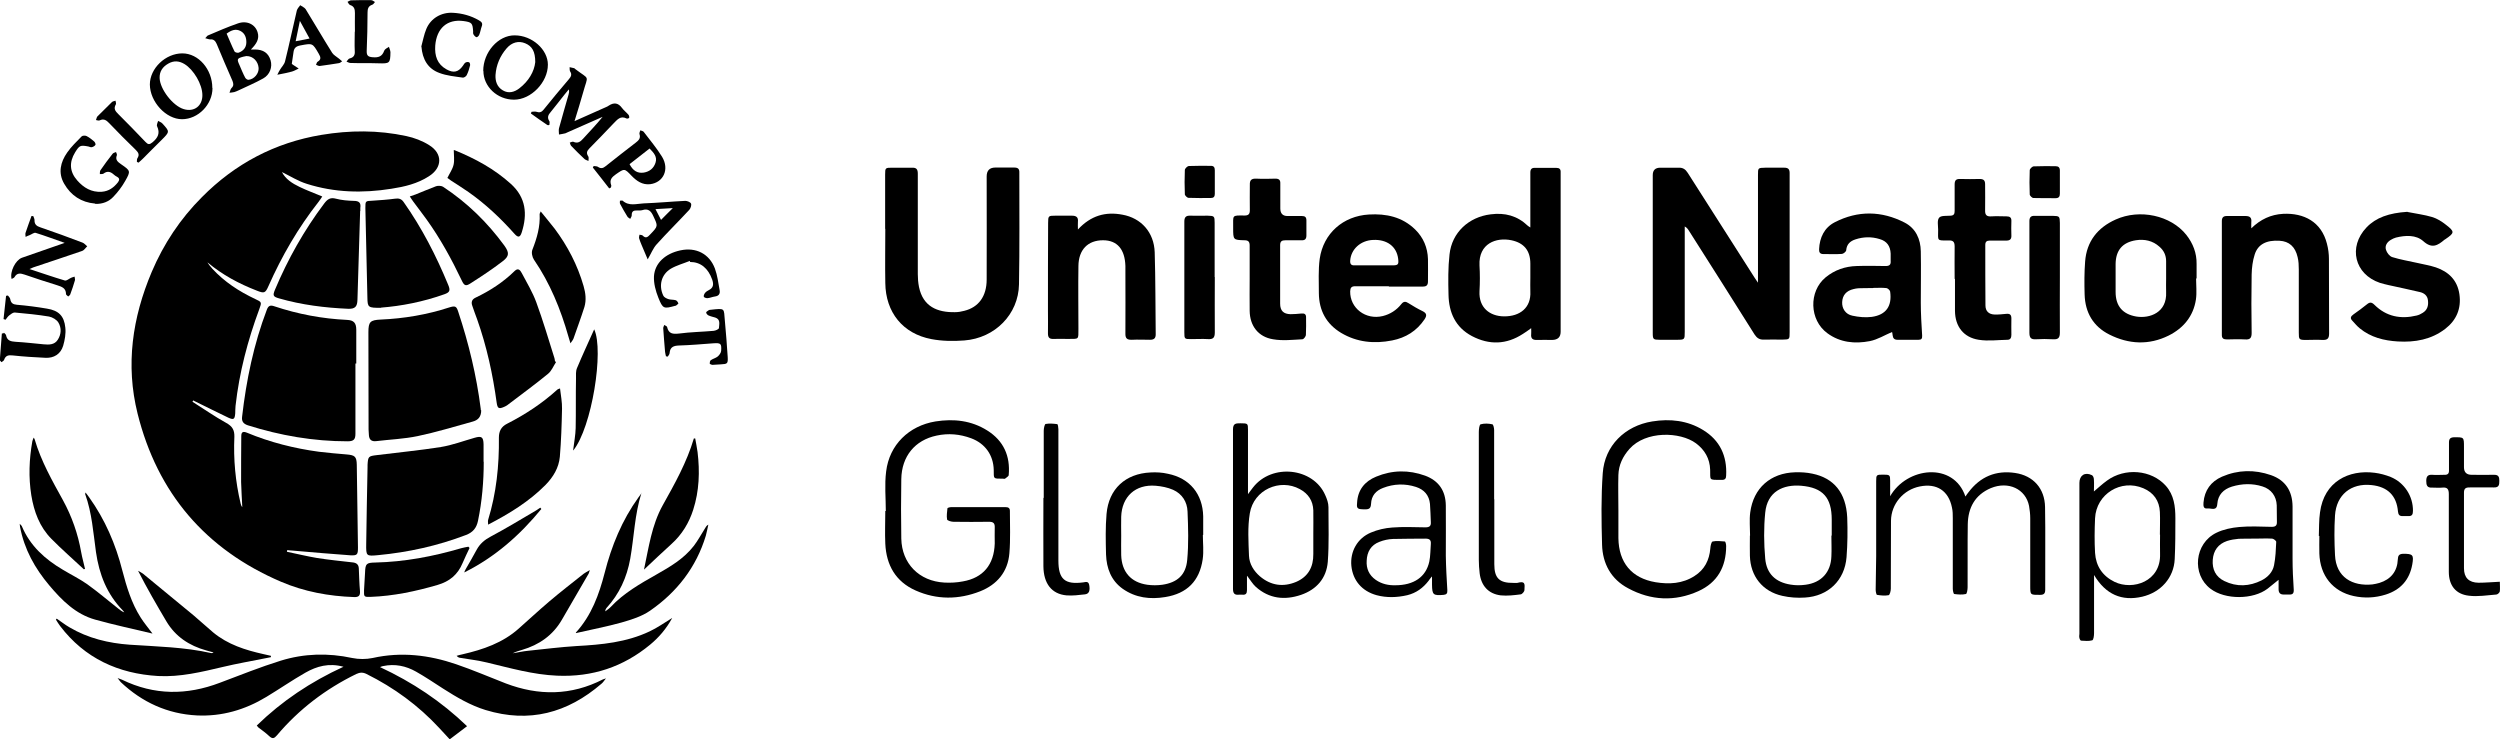 <?xml version="1.0" encoding="UTF-8"?><svg id="Layer_2" xmlns="http://www.w3.org/2000/svg" viewBox="0 0 148.48 43.9"><g id="Layer_1-2"><path d="M16.74,10.21c.21,.42,.61,.68,1.05,.89,.43,.21,.88,.37,1.35,.57-.08,.12-.15,.23-.23,.33-1.2,1.53-2.17,3.2-2.96,4.98-.19,.43-.25,.46-.7,.28-1.06-.41-2.05-.94-2.93-1.68,.04,.06,.08,.13,.13,.19,.05,.06,.11,.12,.16,.19,.72,.78,1.59,1.35,2.55,1.8,.39,.18,.39,.19,.24,.6-.69,1.86-1.19,3.77-1.41,5.74-.02,.15-.01,.31-.02,.46-.03,.34-.09,.39-.4,.25-.66-.31-1.3-.64-1.96-.96-.04-.02-.09-.04-.13-.07-.02,.03-.03,.05-.05,.08,.67,.42,1.32,.88,2.01,1.26,.36,.2,.49,.42,.48,.82-.06,1.34,.06,2.66,.37,3.96,.02,.08,.04,.15,.1,.22-.02-.5-.06-.99-.07-1.49,0-.91,0-1.82,.01-2.73,0-.26,.12-.29,.34-.2,1.37,.57,2.8,.93,4.27,1.13,.55,.07,1.1,.11,1.65,.16,.49,.04,.59,.13,.6,.61,.02,1.64,.05,3.28,.07,4.92,0,.42-.04,.48-.45,.46-1.14-.08-2.28-.18-3.43-.28-.11,0-.22-.02-.32-.03l-.02,.1c.59,.12,1.19,.27,1.79,.37,.7,.11,1.4,.18,2.1,.26,.22,.02,.37,.11,.38,.36,.02,.45,.03,.9,.07,1.35,.02,.27-.08,.36-.35,.35-1.5-.05-2.96-.32-4.34-.91-4.48-1.92-7.34-5.26-8.52-9.99-.72-2.89-.31-5.69,.84-8.41,.71-1.67,1.7-3.16,2.98-4.44,1.97-1.99,4.34-3.24,7.1-3.7,1.68-.28,3.37-.29,5.04,.07,.47,.1,.95,.28,1.36,.54,.81,.5,.79,1.34-.02,1.85-.68,.44-1.45,.62-2.23,.74-1.69,.27-3.37,.23-5.01-.29-.52-.16-.99-.46-1.48-.7"/><path d="M104.41,16.82v-6.43c0-.42,0-.42,.43-.43,.38,0,.76,0,1.14,0,.22,0,.31,.09,.31,.31,0,.6,0,1.21,0,1.81v7.65c0,.43,0,.43-.42,.44-.37,0-.74-.01-1.11,0-.26,.01-.41-.09-.55-.3-1.3-2.07-2.6-4.12-3.91-6.18-.05-.08-.11-.17-.24-.24v6.25c0,.47,0,.48-.48,.48-.34,0-.68,0-1.01,0-.38,0-.41-.03-.41-.4,0-1.04,0-2.09,0-3.14,0-2.08,0-4.16,0-6.24q0-.44,.45-.44c.36,0,.72,.01,1.08,0,.26-.01,.41,.09,.55,.31,1.32,2.08,2.65,4.16,3.98,6.24,.05,.08,.11,.16,.21,.31"/><path d="M7.01,40.28c.14,.05,.19,.07,.24,.09,1.91,.93,3.84,.93,5.81,.18,1.2-.45,2.39-.93,3.61-1.31,1.39-.43,2.81-.47,4.25-.16,.39,.08,.83,.08,1.21,0,1.7-.38,3.35-.18,4.96,.37,1,.34,1.97,.76,2.95,1.14,1.95,.74,3.88,.73,5.77-.24,.03-.01,.06-.02,.18-.06-.12,.15-.18,.25-.27,.32-2.02,1.74-4.29,2.35-6.88,1.56-.91-.28-1.72-.76-2.52-1.27-.53-.34-1.06-.7-1.61-1.01-.6-.34-1.26-.48-1.96-.33-.04,0-.07,.02-.18,.06,1.93,.9,3.63,2.03,5.17,3.51-.36,.27-.69,.52-1.03,.78-.22-.24-.42-.45-.62-.67-1.24-1.34-2.69-2.4-4.32-3.21-.22-.11-.39-.1-.61,0-1.82,.89-3.4,2.09-4.71,3.64-.16,.19-.27,.23-.46,.05-.2-.19-.43-.35-.65-.52-.02-.02-.04-.05-.09-.11,1.49-1.45,3.19-2.59,5.15-3.49-.87-.24-1.59-.03-2.26,.35-.79,.45-1.54,.97-2.32,1.44-1.27,.77-2.65,1.17-4.13,1.1-1.74-.09-3.25-.78-4.52-1.98-.05-.05-.09-.12-.19-.25"/><path d="M21.11,21.58c0,1.39,0,2.78,0,4.18,0,.35-.11,.45-.47,.45-2.02,0-3.99-.34-5.92-.95-.27-.09-.38-.24-.34-.52,.25-2.17,.69-4.3,1.47-6.35,.09-.24,.21-.28,.44-.2,1.41,.47,2.85,.74,4.33,.81,.39,.02,.54,.18,.54,.59,0,.67,0,1.33,0,2h-.06Z"/><path d="M28.58,24.37c0,.41-.21,.59-.51,.67-1.09,.3-2.16,.63-3.26,.86-.81,.17-1.64,.2-2.47,.3-.27,.03-.41-.08-.43-.35,0-.11-.02-.23-.02-.34,0-1.93-.01-3.85-.01-5.78,0-.62,.11-.72,.73-.75,1.39-.06,2.75-.29,4.07-.72,.36-.11,.43-.08,.54,.27,.62,1.87,1.08,3.78,1.33,5.74,0,.05,.01,.1,.01,.09"/><path d="M52.57,13.6c0-1.08,0-2.15,0-3.23,0-.4,.01-.41,.42-.41,.39,0,.78,.01,1.17,0,.27-.01,.35,.09,.35,.36,0,1.99,0,3.98,0,5.96,0,.25,.02,.51,.07,.76,.24,1.17,1.09,1.52,2.14,1.5,.18,0,.37-.03,.55-.08,.85-.21,1.33-.86,1.33-1.86,.01-2.04,0-4.08,0-6.12q0-.53,.52-.53c.37,0,.74,0,1.11,0,.22,0,.32,.07,.31,.3,0,2.21,.02,4.43-.02,6.64-.03,1.77-1.42,3.19-3.25,3.33-.65,.05-1.32,.04-1.95-.08-1.7-.32-2.72-1.59-2.74-3.33-.02-1.08,0-2.15,0-3.23h0Z"/><path d="M28.73,27.42c0,1.18-.1,2.35-.34,3.51-.09,.43-.3,.69-.73,.85-1.68,.64-3.41,1.02-5.19,1.19-.72,.07-.73,.06-.72-.66,.02-1.53,.05-3.05,.08-4.58,0-.04,0-.08,0-.12,.03-.5,.05-.52,.55-.58,1.27-.16,2.54-.28,3.8-.48,.68-.11,1.34-.36,2.01-.55,.41-.12,.52-.05,.53,.39,0,.35,0,.7,0,1.04"/><path d="M90.89,13.5v-2.86c0-.13,0-.27,0-.4,0-.2,.09-.28,.28-.27,.42,0,.84,0,1.26,0,.18,0,.27,.07,.26,.26,0,.07,0,.14,0,.22v9.25q0,.48-.5,.49c-.3,0-.59-.01-.89,0-.26,.01-.39-.07-.36-.35,.01-.1,0-.2,0-.35-.19,.14-.34,.25-.49,.34-.98,.64-2,.67-3.03,.13-.98-.52-1.37-1.4-1.39-2.46-.02-.8-.03-1.6,.06-2.39,.14-1.3,1.14-2.22,2.44-2.38,.85-.11,1.58,.08,2.21,.68,.03,.03,.06,.04,.15,.1m0,3.01c0-.29,0-.57,0-.86,0-.77-.37-1.23-1.12-1.39-.91-.19-1.96,.19-1.9,1.49,.03,.51,.03,1.03,0,1.54-.05,.97,.61,1.48,1.45,1.49,.96,.01,1.62-.52,1.57-1.47-.01-.27,0-.53,0-.8"/><path d="M112.39,19.71c-.45,.19-.88,.46-1.34,.55-.88,.17-1.76,.09-2.52-.47-1.07-.78-1.12-2.48-.1-3.32,.54-.44,1.16-.65,1.84-.67,.57-.02,1.15-.01,1.72,0,.23,0,.32-.08,.3-.31,0-.14,0-.29,0-.43-.02-.45-.23-.74-.65-.86-.48-.15-.97-.14-1.45,.02-.3,.1-.51,.28-.54,.64,0,.08-.16,.21-.25,.22-.37,.03-.74,0-1.1,.01-.21,0-.27-.11-.26-.29,.03-.69,.31-1.28,.93-1.6,1.38-.71,2.79-.68,4.15,.02,.66,.34,.95,.98,.96,1.71,.02,1.01,0,2.03,0,3.04,0,.66,.04,1.31,.08,1.96,.01,.18-.04,.25-.21,.25-.42,0-.84,0-1.26,0-.18,0-.26-.09-.28-.25-.01-.1-.03-.2-.04-.23m-1.13-2.59h0c-.29,0-.57,0-.86,.01-.1,0-.2,.03-.3,.05-.42,.1-.65,.36-.67,.77-.02,.38,.2,.73,.61,.81,.37,.08,.77,.12,1.15,.07,.85-.12,1.21-.64,1.09-1.5-.01-.08-.14-.2-.22-.21-.26-.03-.53-.01-.8-.01"/><path d="M82.5,17c-.67,0-1.33,0-2,0-.23,0-.3,.08-.31,.3-.02,1,.92,1.72,1.94,1.47,.44-.11,.81-.35,1.09-.7,.14-.18,.26-.18,.44-.06,.27,.17,.54,.33,.83,.47,.24,.12,.27,.25,.12,.48-.47,.7-1.12,1.1-1.93,1.26-1.06,.21-2.09,.11-3.03-.45-.88-.53-1.31-1.33-1.32-2.35,0-.69-.04-1.38,.05-2.05,.22-1.51,1.39-2.54,2.92-2.63,1.03-.06,1.98,.14,2.75,.89,.49,.48,.74,1.08,.76,1.76,.01,.44,0,.88,0,1.32,0,.22-.08,.31-.3,.31-.68,0-1.35,0-2.03,0m-.86-1.26c.36,0,.71,0,1.07,0,.35,0,.39-.05,.35-.39-.09-.73-.66-1.16-1.49-1.12-.75,.03-1.32,.56-1.36,1.24-.01,.2,.07,.28,.26,.27,.39,0,.78,0,1.17,0"/><path d="M130.43,16.53c0,.42,.05,.85-.01,1.26-.15,.99-.74,1.7-1.62,2.14-1.17,.58-2.37,.52-3.52-.06-.96-.48-1.44-1.31-1.47-2.38-.02-.65-.02-1.31,.03-1.96,.09-1.19,.74-2.01,1.81-2.49,1.43-.65,3.28-.25,4.2,.91,.4,.51,.62,1.08,.61,1.73,0,.29,0,.57,0,.86h-.03m-1.78-.02h0c0-.34,0-.67,0-1.01,0-.35-.14-.64-.4-.86-.4-.36-.89-.46-1.4-.38-.8,.13-1.19,.6-1.2,1.41,0,.55,0,1.1,0,1.66,0,.83,.41,1.32,1.23,1.46,.8,.13,1.83-.24,1.77-1.45-.01-.27,0-.55,0-.83"/><path d="M64.02,13.63c.77-.83,1.64-1.07,2.64-.88,1.12,.2,1.88,1.05,1.92,2.23,.05,1.63,.04,3.26,.06,4.88,0,.24-.11,.32-.34,.32-.36,0-.72-.02-1.07,0-.29,.01-.4-.08-.39-.38,.01-1.22,0-2.44,0-3.66,0-.11,0-.23,0-.34-.03-1-.49-1.53-1.33-1.53-.9,0-1.45,.56-1.46,1.53-.02,1.24,0,2.48,0,3.72,0,.68,.04,.6-.62,.61-.29,0-.57-.01-.86,0-.24,.01-.33-.08-.33-.32,.01-.46,0-.92,0-1.38,0-1.73,0-3.46,.01-5.19,0-.42,.02-.43,.43-.43,.33,0,.66,0,.98,0,.26,0,.39,.09,.36,.36-.01,.13,0,.26,0,.47"/><path d="M133.71,13.56c.54-.53,1.16-.82,1.89-.86,1.23-.06,2.27,.47,2.6,1.77,.08,.3,.12,.61,.12,.91,.01,1.48,0,2.95,.01,4.43,0,.31-.11,.39-.4,.38-.32-.02-.63,0-.95,0-.44,0-.45-.02-.45-.44,0-1.25,0-2.5,0-3.75,0-.24-.01-.49-.07-.73-.14-.62-.51-.94-1.07-.97-.78-.05-1.29,.21-1.48,.82-.12,.37-.17,.78-.18,1.18-.02,1.16-.02,2.32,0,3.47,0,.29-.08,.41-.38,.39-.36-.02-.72-.01-1.08,0-.22,0-.32-.06-.31-.3,0-2.24,0-4.49,0-6.73,0-.21,.09-.3,.29-.3,.37,0,.74,0,1.11,0,.26,0,.38,.09,.35,.36-.01,.13,0,.26,0,.39"/><path d="M142.99,12.59c.49,.1,.99,.16,1.46,.3,.3,.09,.58,.27,.82,.46,.53,.41,.52,.48-.04,.86-.02,.01-.04,.02-.05,.03-.4,.34-.74,.55-1.26,.08-.43-.38-1.05-.35-1.62-.21-.11,.03-.21,.08-.31,.14-.22,.13-.36,.35-.28,.59,.05,.17,.21,.38,.37,.43,.48,.15,.97,.23,1.46,.34,.38,.09,.77,.15,1.13,.27,.76,.26,1.28,.76,1.4,1.6,.12,.85-.18,1.54-.84,2.05-.83,.64-1.8,.81-2.82,.75-.82-.05-1.6-.24-2.26-.78-.16-.13-.29-.29-.43-.44-.16-.16-.11-.27,.06-.39,.27-.19,.53-.38,.79-.59,.18-.15,.29-.14,.46,.03,.7,.69,1.55,.86,2.5,.63,.13-.03,.25-.09,.36-.16,.28-.17,.35-.44,.31-.75-.03-.27-.22-.42-.46-.48-.63-.15-1.26-.28-1.89-.42-.17-.04-.34-.08-.5-.13-1.51-.51-1.9-2.13-.8-3.29,.56-.59,1.34-.86,2.43-.93"/><path d="M52.61,30.36c0-.79-.08-1.58,.02-2.36,.19-1.58,1.35-2.71,2.93-2.97,1.08-.17,2.13-.06,3.08,.54,.97,.61,1.37,1.52,1.27,2.64,0,.08-.14,.15-.22,.22-.03,.02-.08,0-.12,0-.61,0-.54,.02-.55-.52-.02-.88-.51-1.57-1.34-1.88-.67-.25-1.36-.31-2.05-.16-1.29,.27-2.08,1.23-2.1,2.59-.02,1.18-.02,2.36,0,3.53,.03,1.48,1.06,2.53,2.56,2.61,.36,.02,.74,0,1.1-.07,1.2-.21,1.85-.99,1.89-2.25,0-.32-.01-.64,0-.95,.01-.25-.08-.34-.33-.34-.71,.01-1.41,.01-2.12,0-.13,0-.37-.07-.38-.14-.04-.21,0-.44,.02-.66,0-.03,.14-.07,.22-.07,1.08,0,2.15,0,3.23,0,.15,0,.26,.04,.26,.22,0,.84,.04,1.68-.03,2.52-.09,1.1-.73,1.86-1.74,2.26-1.27,.5-2.57,.51-3.83-.05-1.19-.53-1.74-1.51-1.8-2.78-.03-.64,0-1.29,0-1.94h.04Z"/><path d="M33.02,21.51c-.15,.23-.26,.52-.47,.69-.79,.65-1.62,1.25-2.43,1.87-.06,.04-.12,.07-.19,.1-.3,.13-.38,.09-.43-.24-.23-1.69-.59-3.35-1.16-4.96-.1-.27-.2-.54-.29-.81-.08-.22-.02-.38,.19-.48,.86-.41,1.65-.92,2.33-1.59,.21-.2,.33-.04,.42,.13,.3,.57,.64,1.13,.86,1.73,.4,1.09,.73,2.21,1.08,3.32,.02,.06,.02,.12,.03,.18l.06,.05"/><path d="M112.25,29.49c.99-1.76,3.78-2.08,4.48,0,.07-.1,.12-.18,.18-.25,.7-.93,1.63-1.32,2.77-1.15,1.09,.16,1.76,.93,1.78,2.02,.03,1.64,0,3.28,.01,4.92,0,.23-.09,.3-.31,.3-.58,0-.58,.02-.58-.55,0-1.33,0-2.66,0-4,0-.25-.03-.49-.07-.73-.2-1.01-1.23-1.49-2.27-1.06-.94,.4-1.35,1.16-1.37,2.14-.02,1.25,0,2.5-.01,3.75,0,.14-.04,.39-.1,.4-.22,.05-.47,.03-.69,0-.05,0-.09-.21-.09-.32,0-1.39,0-2.79,0-4.18,0-.21,0-.43-.05-.64-.2-.99-.9-1.45-1.9-1.25-.98,.19-1.71,1.04-1.72,2.04-.01,1.34,0,2.68-.01,4.03,0,.14-.06,.37-.13,.39-.22,.04-.46,.02-.69-.02-.04,0-.08-.2-.08-.3,0-.67,.03-1.33,.03-2,0-1.49,0-2.97,0-4.46,0-.37,.02-.38,.41-.38,.4,0,.42,.02,.42,.37,0,.28,0,.57,0,.94"/><path d="M21.39,12.52c-.05,1.76-.11,3.52-.16,5.28-.01,.41-.14,.55-.54,.54-1.39-.06-2.77-.23-4.12-.62-.35-.1-.38-.17-.24-.51,.77-1.83,1.74-3.55,2.93-5.13,.19-.25,.36-.37,.69-.28,.34,.09,.71,.12,1.06,.13,.31,0,.44,.11,.39,.42,0,.06,0,.12,0,.18h-.02"/><path d="M22.64,18.28c-.78,.01-.81-.02-.82-.61-.04-1.77-.08-3.54-.12-5.31,0-.43,0-.42,.42-.44,.45-.03,.9-.06,1.34-.12,.22-.03,.38,0,.52,.21,1.08,1.53,1.93,3.19,2.64,4.91,.14,.33,.09,.44-.21,.55-1.28,.46-2.6,.71-3.78,.8"/><path d="M116.09,16.57c0-.64-.01-1.29,0-1.93,0-.29-.1-.37-.37-.36-.71,.01-.61,.03-.61-.64,0-.24-.07-.56,.06-.71,.11-.14,.45-.1,.68-.12,.19-.01,.24-.1,.24-.28,0-.52,0-1.05,0-1.57,0-.26,.09-.34,.34-.33,.38,.01,.76,.01,1.14,0,.24,0,.33,.08,.33,.32,0,.51,.01,1.02,0,1.54-.01,.29,.1,.38,.38,.36,.29-.02,.59,0,.89,0,.2,0,.3,.07,.29,.28-.01,.29-.01,.57,0,.86,.01,.23-.1,.3-.31,.3-.33,0-.66,0-.98,0-.18,0-.26,.07-.26,.26,0,1.2,0,2.4,.01,3.59,0,.34,.2,.53,.54,.54,.23,.01,.47-.02,.7-.04,.21-.02,.3,.05,.3,.27-.01,.33,0,.66,0,.98,0,.17-.06,.29-.23,.29-.57,.01-1.15,.09-1.71,0-.9-.14-1.4-.79-1.41-1.71,0-.64,0-1.27,0-1.91h0Z"/><path d="M74.22,16.55c0-.66,0-1.31,0-1.97,0-.22-.08-.31-.3-.31-.68-.02-.68-.02-.68-.73v-.03c.01-.74-.11-.72,.68-.71,.22,0,.31-.08,.31-.31-.01-.5,0-1,0-1.51-.01-.29,.1-.38,.38-.37,.38,.02,.76,.01,1.14,0,.21,0,.3,.08,.29,.29,0,.49,0,.98,0,1.48q0,.45,.43,.45c.29,0,.57,0,.86,0,.18,0,.26,.07,.26,.26,0,.3,0,.6,0,.89,0,.21-.08,.3-.29,.29-.32,0-.64,0-.95,0-.22,0-.32,.06-.32,.29,0,1.16,0,2.32,0,3.47,0,.43,.2,.62,.62,.63,.21,0,.43-.02,.64-.04,.19-.02,.29,.04,.28,.25,0,.34,.01,.68-.01,1.01,0,.1-.13,.27-.21,.27-.58,.03-1.17,.1-1.74,0-.88-.14-1.38-.8-1.39-1.69-.01-.64,0-1.29,0-1.94h0Z"/><path d="M39.92,36.71c-.35,.64-.79,1.15-1.31,1.58-1.6,1.32-3.43,1.93-5.52,1.84-1.43-.06-2.78-.45-4.16-.78-.53-.13-1.07-.19-1.6-.28-.07-.01-.13-.03-.21-.12,.12-.03,.23-.07,.35-.09,1.22-.28,2.39-.68,3.34-1.53,.6-.53,1.18-1.07,1.79-1.59,.67-.57,1.37-1.11,2.06-1.66,.09-.07,.2-.12,.37-.22-.04,.12-.05,.17-.07,.21-.53,.91-1.06,1.82-1.59,2.74-.54,.93-1.35,1.49-2.37,1.79-.19,.05-.37,.11-.55,.2,.31-.05,.61-.12,.92-.15,.96-.1,1.91-.22,2.87-.28,1.49-.08,2.97-.22,4.34-.87,.45-.21,.86-.5,1.33-.79"/><path d="M3.38,36.75c.25,.17,.49,.36,.75,.51,1.1,.65,2.32,.94,3.57,1.03,1.62,.11,3.25,.14,4.85,.5,.04,0,.08,0,.13-.04-.14-.04-.29-.08-.43-.12-1.01-.28-1.83-.82-2.37-1.73-.58-.98-1.15-1.96-1.68-3,.1,.06,.2,.1,.29,.17,1.01,.83,2.01,1.65,3.01,2.48,.39,.33,.77,.68,1.16,1.01,.87,.72,1.91,1.05,2.99,1.29,.15,.03,.29,.07,.44,.1,0,.03,0,.05,0,.08-.1,.02-.2,.04-.3,.06-.85,.17-1.71,.32-2.55,.52-1.27,.3-2.54,.61-3.85,.54-2.36-.14-4.36-1.05-5.82-2.97-.09-.12-.17-.25-.25-.38,.02-.02,.03-.04,.05-.06"/><path d="M96.12,30.27c0,.56,0,1.13,0,1.69,.02,1.45,.78,2.38,2.21,2.62,.8,.13,1.6,.09,2.31-.37,.6-.38,.88-.94,.94-1.64,.01-.15,.06-.4,.14-.41,.23-.05,.48-.02,.72,0,.04,0,.08,.17,.08,.27,0,1.24-.52,2.17-1.65,2.68-1.4,.63-2.82,.56-4.17-.17-1.02-.54-1.52-1.47-1.55-2.59-.04-1.41-.06-2.83,.04-4.24,.11-1.64,1.32-2.82,2.94-3.08,1.06-.17,2.09-.06,3.02,.51,1,.61,1.43,1.54,1.37,2.7,0,.18-.07,.27-.26,.26-.02,0-.04,0-.06,0-.73,0-.61,.03-.63-.6-.02-.66-.32-1.18-.84-1.57-.95-.7-2.99-.75-3.95,.33-.4,.45-.64,.95-.66,1.55-.02,.69,0,1.37,0,2.06h0Z"/><path d="M74.06,34.21c0,.29,0,.56,0,.84,0,.2-.07,.29-.27,.27-.07,0-.14,0-.21,0-.27,.03-.35-.09-.35-.35,0-3.16,0-6.31,0-9.47,0-.36,.18-.36,.44-.36,.44,0,.45,.01,.45,.38,0,1.25,0,2.5,0,3.83,.13-.17,.21-.29,.3-.4,1.12-1.44,3.58-1.18,4.29,.46,.1,.22,.19,.47,.19,.71,0,1.08,.04,2.17-.04,3.25-.08,.97-.66,1.64-1.59,1.96-.97,.33-1.89,.23-2.68-.47-.2-.18-.34-.43-.52-.66m3.93-2.48h0c0-.47,.01-.94,0-1.41-.02-.57-.3-.99-.8-1.26-1.19-.65-2.74,.04-2.97,1.43-.14,.83-.08,1.69-.05,2.53,.02,.48,.28,.9,.65,1.22,.65,.55,1.38,.65,2.15,.33,.72-.31,1.03-.89,1.02-1.66,0-.39,0-.78,0-1.17"/><path d="M124.37,34.12c0,1.21,0,2.35,0,3.48,0,.15-.03,.41-.11,.43-.21,.06-.44,.03-.66,.02-.04,0-.09-.1-.1-.16-.02-.08-.01-.16,0-.24,0-2.99,0-5.98,0-8.97,0-.45,.33-.66,.74-.46,.07,.03,.12,.16,.12,.25,.02,.27,0,.55,0,.72,.23-.19,.48-.43,.77-.64,1.07-.79,2.65-.65,3.5,.3,.49,.55,.57,1.23,.57,1.93,0,.81,0,1.62-.04,2.43-.05,1.1-.82,1.97-1.93,2.23-1.21,.28-2.17-.13-2.86-1.29m3.91-2.39h0c0-.45,.02-.9,0-1.35-.03-.67-.37-1.15-.98-1.41-1.33-.57-2.8,.34-2.87,1.78-.03,.69-.04,1.38,0,2.06,.05,.78,.44,1.37,1.16,1.72,1.08,.52,2.76-.02,2.7-1.67-.01-.38,0-.76,0-1.14"/><path d="M33.26,23.06c.05,.43,.13,.83,.12,1.22-.02,.95-.05,1.9-.13,2.85-.06,.65-.39,1.2-.85,1.67-.97,.98-2.12,1.69-3.41,2.36,0-.13-.02-.21,0-.28,.49-1.59,.66-3.23,.64-4.89,0-.38,.14-.65,.48-.82,1.08-.55,2.09-1.21,2.99-2.03,.02-.02,.05-.03,.16-.07"/><path d="M135.35,34.42c-.22,.18-.44,.36-.67,.54-.86,.66-2.52,.67-3.39,.01-1.13-.85-.96-2.7,.35-3.33,.41-.2,.9-.3,1.35-.34,.64-.06,1.29-.02,1.93-.01,.22,0,.32-.07,.31-.3-.01-.33,0-.66-.01-.98-.02-.54-.33-.96-.85-1.12-.6-.19-1.21-.17-1.81,.01-.51,.16-.83,.49-.87,1.03-.03,.45-.37,.24-.58,.27-.26,.03-.25-.17-.24-.35,.06-.73,.44-1.25,1.1-1.54,.95-.41,1.93-.43,2.91-.09,.85,.3,1.27,.93,1.28,1.86,0,1.03,0,2.07,0,3.1,0,.61,.03,1.23,.07,1.84,.01,.22-.06,.3-.27,.29-.1,0-.21,0-.31,0-.22,.01-.32-.1-.32-.31,0-.21,0-.42,0-.57m-1.42-2.44h0c-.32,0-.64,0-.95,.01-.23,.02-.47,.06-.69,.13-.53,.18-.81,.57-.85,1.12-.04,.56,.17,1.01,.69,1.26,.74,.36,1.49,.32,2.21-.04,.37-.19,.66-.49,.74-.9,.09-.45,.11-.93,.13-1.39,0-.06-.15-.18-.24-.19-.35-.02-.69,0-1.04,0"/><path d="M85.04,34.24c-.1,.12-.15,.19-.19,.25-.33,.43-.74,.73-1.27,.86-.61,.14-1.22,.16-1.82,0-.87-.24-1.41-.87-1.5-1.74-.08-.85,.35-1.64,1.16-1.98,.4-.17,.84-.27,1.27-.3,.65-.05,1.31-.02,1.97-.01,.24,0,.34-.08,.32-.32-.02-.36-.02-.72-.05-1.07-.05-.51-.34-.85-.83-1.01-.65-.21-1.32-.19-1.96,.06-.42,.16-.69,.46-.71,.94-.02,.32-.13,.36-.61,.32-.27-.02-.23-.19-.22-.38,.04-.76,.45-1.27,1.13-1.55,.96-.4,1.94-.41,2.91-.06,.81,.3,1.22,.9,1.23,1.77,.01,.99,0,1.99,0,2.98,.01,.69,.05,1.37,.09,2.05,.01,.19-.04,.26-.22,.28-.62,.05-.68,0-.69-.6,0-.13,0-.26,0-.47m-2.19,.5c1.11,0,1.83-.49,2.03-1.41,.07-.34,.06-.69,.09-1.04,.02-.24-.08-.32-.32-.32-.64,.01-1.29,0-1.93,.02-.27,.01-.55,.07-.8,.17-.51,.19-.74,.6-.76,1.12-.03,.47,.14,.86,.54,1.14,.36,.25,.76,.33,1.17,.32"/><path d="M38.1,29.27c-.41,1.29-.44,2.63-.67,3.92-.2,1.11-.65,2.09-1.41,2.92-.04,.05-.07,.11-.07,.2,.11-.09,.23-.16,.32-.26,.78-.83,1.75-1.38,2.72-1.93,.81-.46,1.62-.93,2.21-1.69,.25-.32,.44-.69,.66-1.03,.05-.08,.09-.18,.21-.24-.05,.22-.09,.44-.15,.66-.57,1.88-1.72,3.35-3.31,4.45-.49,.34-1.1,.53-1.69,.7-.89,.25-1.81,.42-2.71,.63,0,0-.02-.04,0-.04,.92-1.01,1.37-2.25,1.7-3.53,.41-1.61,1.03-3.13,2.01-4.49,.06-.09,.13-.18,.19-.26"/><path d="M9.06,37.63c-1.17-.28-2.3-.52-3.41-.83-1.15-.32-1.97-1.14-2.72-2.03-.86-1.02-1.49-2.15-1.74-3.48,0-.04-.01-.08-.02-.18,.07,.08,.12,.11,.13,.15,.49,1.16,1.37,1.95,2.42,2.57,.48,.29,.99,.54,1.45,.86,.64,.46,1.24,.97,1.86,1.46,.1,.08,.21,.17,.35,.22-.03-.04-.05-.08-.09-.12-.94-.96-1.4-2.14-1.59-3.46-.16-1.15-.24-2.33-.64-3.44,0-.01,0-.04,.02-.1,.08,.11,.15,.19,.21,.28,.95,1.33,1.58,2.79,1.98,4.37,.25,.96,.54,1.92,1.08,2.77,.2,.32,.45,.61,.7,.95"/><path d="M24.33,11.67c.14-.05,.25-.08,.35-.12,.41-.16,.81-.34,1.22-.49,.12-.04,.31-.03,.41,.03,1.43,.94,2.63,2.11,3.64,3.49,.3,.42,.31,.63-.1,.94-.61,.47-1.25,.89-1.89,1.3-.3,.2-.39,.15-.54-.17-.6-1.26-1.27-2.48-2.08-3.61-.26-.36-.53-.71-.79-1.06-.07-.09-.12-.18-.21-.31"/><path d="M103.94,31.81c0-.46-.05-.93,.01-1.38,.19-1.44,1.2-2.34,2.67-2.38,.34-.01,.68,.01,1.01,.08,1.29,.26,2.01,1.14,2.08,2.6,.03,.79,.02,1.58-.04,2.36-.11,1.38-1.09,2.32-2.47,2.4-.44,.03-.9,0-1.34-.1-1.18-.26-1.9-1.17-1.93-2.38-.01-.4,0-.8,0-1.2h.02Zm4.85,0h0c0-.32,0-.63,0-.95,0-1.3-.52-1.9-1.81-2.01-1.07-.09-2.02,.34-2.14,1.6-.09,.9-.08,1.82,0,2.73,.08,.9,.62,1.4,1.5,1.54,.29,.05,.6,.05,.89,.01,.94-.12,1.51-.74,1.54-1.69,.02-.41,0-.82,0-1.23"/><path d="M71.44,31.75c0,.49,.06,.99-.01,1.47-.19,1.29-.93,2.03-2.22,2.24-.9,.15-1.76,.05-2.53-.49-.69-.49-.96-1.22-.99-2.03-.02-.81-.04-1.62,.03-2.42,.13-1.48,1.12-2.39,2.61-2.46,.34-.02,.7,0,1.04,.08,1.29,.26,2.06,1.2,2.09,2.52,0,.37,0,.74,0,1.11-.01,0-.03,0-.04,0m-4.83,.03h0c0,.39-.01,.78,0,1.17,.03,.99,.57,1.62,1.55,1.76,.29,.04,.6,.04,.89,0,.89-.13,1.4-.58,1.48-1.47,.09-.95,.06-1.92,.02-2.88-.02-.57-.32-1.05-.86-1.29-.32-.14-.68-.21-1.03-.24-1.2-.1-2.01,.64-2.05,1.84-.01,.37,0,.74,0,1.11"/><path d="M137.72,31.84c.02-.47,0-.94,.07-1.41,.24-1.83,1.71-2.55,3.25-2.35,.32,.04,.65,.13,.95,.25,.82,.34,1.33,1.15,1.32,2.01,0,.22-.06,.33-.3,.31-.1,0-.21,0-.31,0-.2,.01-.26-.09-.28-.27-.08-.94-.61-1.47-1.57-1.57-1.22-.13-2.09,.58-2.17,1.8-.05,.78-.04,1.58,0,2.36,.06,1.32,1.04,1.86,2.22,1.74,.14-.02,.28-.05,.42-.09,.68-.21,1.06-.69,1.09-1.39,.01-.23,.07-.33,.32-.34,.57,0,.64,.06,.54,.63-.16,.91-.69,1.51-1.57,1.79-.63,.2-1.27,.23-1.91,.09-1.24-.27-2-1.21-2.04-2.53-.01-.35,0-.7,0-1.04h-.02"/><path d="M122.34,16.46c0,1.1-.01,2.19,0,3.29,0,.32-.1,.42-.41,.4-.34-.02-.68-.02-1.01,0-.3,.02-.39-.09-.39-.39,0-1.76,0-3.52,0-5.28,0-.45,0-.9,0-1.35,0-.22,.09-.32,.31-.31,.36,0,.72,0,1.08,0,.4,.01,.41,.03,.42,.42,0,1.07,0,2.15,0,3.22"/><path d="M72.15,16.45c0,1.1-.01,2.19,0,3.29,0,.32-.1,.42-.41,.4-.33-.02-.66,0-.98,0-.41,0-.42,0-.42-.41,0-1.69,0-3.38,0-5.07,0-.5,0-1,0-1.5,0-.25,.09-.36,.34-.35,.35,.01,.7,0,1.04,0,.4,.01,.42,.03,.42,.42,0,1.07,0,2.15,0,3.22"/><path d="M148.47,34.55c0,.19,.02,.38,0,.57-.01,.07-.12,.18-.2,.19-.55,.04-1.1,.14-1.64,.07-.79-.09-1.19-.62-1.19-1.42,0-1.54,0-3.07,0-4.61,0-.29-.08-.42-.38-.39-.2,.02-.41,0-.61,0-.3,.02-.35-.14-.35-.4,0-.26,.09-.38,.36-.36,.23,.02,.47,0,.71,0,.22,.01,.29-.08,.28-.29,0-.54,0-1.09,0-1.63,0-.22,.08-.3,.3-.31,.59,0,.59-.02,.59,.58v1.2q0,.45,.46,.45c.44,0,.88,.01,1.32,0,.28-.01,.32,.14,.32,.36,0,.23-.02,.4-.32,.39-.49-.01-.98,0-1.47,0-.22,0-.31,.08-.31,.31,0,1.49,0,2.99,0,4.49,0,.56,.29,.85,.86,.86,.41,0,.83-.04,1.29-.06"/><path d="M32.1,12.54c.3,.38,.58,.7,.84,1.04,.77,1.03,1.36,2.16,1.72,3.41,.12,.41,.17,.83,.05,1.24-.2,.63-.43,1.25-.65,1.88-.03,.08-.09,.15-.18,.28-.06-.18-.09-.29-.12-.4-.46-1.62-1.09-3.17-2.05-4.57-.1-.15-.16-.43-.09-.59,.27-.69,.47-1.37,.43-2.12,0-.03,.02-.05,.07-.16"/><path d="M27.89,32.54c-.14,.3-.29,.6-.42,.91-.28,.67-.76,1.08-1.48,1.29-1.3,.38-2.62,.66-3.98,.71-.39,.01-.4,0-.39-.39,.01-.35,.05-.69,.06-1.04,.02-.54,.07-.6,.61-.61,1.74-.04,3.43-.36,5.1-.85,.14-.04,.28-.06,.43-.09,.02,.03,.04,.05,.07,.08"/><path d="M88.75,29.64c0,1.29,0,2.58,0,3.87,0,.83,.3,1.12,1.14,1.11,.07,0,.15,0,.22,0,.46-.12,.46,.02,.43,.42,0,.1-.14,.25-.22,.26-.39,.05-.8,.1-1.19,.06-.73-.09-1.16-.57-1.25-1.31-.03-.26-.05-.53-.05-.8,0-2.53,0-5.06,0-7.59,0-.16,.03-.44,.11-.46,.22-.06,.47-.05,.69,0,.06,0,.11,.22,.11,.34,0,1.21,0,2.42,0,3.63v.49"/><path d="M26.57,10.57c.13-.27,.31-.52,.37-.79,.06-.27,.01-.56,.01-.86-.02,0,.02-.01,.05,0,1.22,.5,2.36,1.11,3.35,2.01,.89,.81,.98,1.79,.64,2.86-.1,.32-.22,.34-.44,.09-.82-.92-1.71-1.76-2.72-2.47-.34-.24-.7-.46-1.05-.69-.07-.05-.14-.11-.22-.16"/><path d="M61.99,29.57c0-1.33,0-2.66,0-3.99,0-.14,.05-.38,.11-.4,.22-.04,.47-.02,.69,.01,.04,0,.07,.2,.07,.3,0,.76,0,1.52,0,2.27,0,1.84,0,3.69,0,5.53,0,1.11,.38,1.44,1.47,1.3,.15-.02,.31-.09,.36,.15,.06,.33,0,.53-.25,.56-.36,.04-.74,.09-1.1,.06-.88-.08-1.36-.7-1.37-1.73-.01-1.35,0-2.7,0-4.06"/><path d="M4.99,33.82c-.65-.61-1.32-1.19-1.94-1.82-.7-.71-1.03-1.61-1.19-2.58-.17-1.07-.13-2.14,.06-3.21,.01-.06,.04-.11,.08-.22,.04,.06,.06,.09,.06,.11,.38,1.29,1.04,2.45,1.68,3.61,.53,.97,.89,2,1.08,3.08,.06,.34,.16,.67,.23,1-.02,0-.04,.01-.06,.02"/><path d="M38.25,33.82c.28-1.3,.45-2.62,1.11-3.81,.71-1.27,1.43-2.55,1.85-3.97h.08c.05,.27,.1,.54,.14,.81,.14,1.16,.1,2.31-.26,3.43-.25,.78-.67,1.47-1.28,2.02-.55,.5-1.09,1.01-1.63,1.52"/><path d="M34.13,7.19c.63-.28,1.18-.53,1.73-.77,.1-.05,.21-.08,.3-.15,.31-.2,.56-.16,.78,.14,.11,.15,.26,.26,.38,.4,.04,.04,.06,.13,.05,.18,0,.03-.12,.07-.15,.05-.37-.19-.56,.07-.78,.29-.47,.5-.95,.99-1.43,1.48-.16,.16-.2,.29-.07,.48,.04,.06,.01,.18,.01,.27-.08-.04-.17-.06-.23-.11-.27-.25-.53-.51-.79-.78-.05-.05-.06-.13-.09-.2,.07-.02,.16-.07,.21-.05,.26,.12,.42,0,.58-.18,.39-.43,.79-.84,1.16-1.3l-2.13,.94s-.05,.03-.09,.04c-.12,.03-.25,.05-.37,.07,0-.12-.03-.26,0-.37,.18-.67,.38-1.34,.57-2.01,.02-.09,.05-.17,.01-.3-.09,.11-.18,.22-.27,.33-.27,.34-.53,.68-.8,1.01-.15,.17-.23,.33-.08,.55,.03,.05,0,.15,0,.22,0,.01-.1,.03-.13,0-.33-.22-.65-.45-.97-.68l.04-.1c.1,0,.2-.03,.29,0,.18,.06,.3,.03,.42-.12,.49-.61,1-1.22,1.51-1.82,.13-.15,.19-.28,.07-.46-.04-.07-.02-.17-.03-.25,.09,.02,.18,.04,.27,.06,.02,0,.03,.02,.05,.04,.9,.69,.78,.31,.48,1.41-.15,.54-.32,1.08-.51,1.7"/><path d="M14.91,2.94c.13,0,.18,0,.23,0,.5,0,.8,.21,.93,.64,.12,.4-.04,.86-.44,1.08-.48,.27-.99,.48-1.49,.72-.07,.03-.15,.07-.23,.09-.09,.02-.19,.03-.28,.04,.04-.09,.05-.21,.12-.28,.14-.13,.12-.26,.06-.42-.32-.73-.64-1.47-.94-2.2-.08-.18-.18-.29-.39-.27-.08,0-.16-.04-.29-.07,.08-.08,.11-.14,.15-.16,.59-.25,1.18-.51,1.79-.72,.54-.19,1.03,.06,1.17,.53,.12,.39-.07,.69-.39,1.01m-.28,.4s-.11,.02-.19,.04c-.36,.1-.38,.14-.22,.49,.11,.25,.21,.51,.34,.75,.03,.06,.13,.14,.2,.13,.34-.03,.62-.38,.6-.7-.03-.39-.32-.71-.72-.71m-1.18-1.33c.16,.36,.3,.72,.47,1.06,.03,.05,.17,.09,.24,.07,.27-.1,.45-.29,.46-.59,.01-.29-.08-.56-.35-.7-.29-.15-.55-.04-.81,.15"/><path d="M3.83,14.42c-.61-.21-1.16-.42-1.71-.59-.1-.03-.24,.09-.37,.14-.08,.03-.16,.06-.23,.1,0-.09-.03-.18,0-.25,.11-.33,.23-.66,.35-.99,.04,0,.07,0,.11,.01,.02,.08,.07,.15,.07,.23-.01,.25,.12,.36,.34,.43,.84,.29,1.68,.59,2.51,.91,.11,.04,.19,.15,.28,.22-.1,.09-.18,.23-.29,.27-.97,.34-1.94,.65-2.91,.98-.05,.02-.11,.05-.23,.1,.74,.24,1.42,.48,2.1,.68,.1,.03,.24-.1,.37-.16,.07-.03,.14-.05,.21-.07,0,.07,.04,.16,.02,.22-.08,.28-.18,.57-.28,.84-.02,.05-.08,.08-.12,.12-.04-.05-.13-.09-.13-.14,0-.36-.25-.44-.53-.53-.65-.2-1.29-.41-1.93-.63-.24-.08-.45-.12-.6,.15-.03,.05-.11,.07-.17,.11-.12-.43,.23-1.12,.61-1.26,.82-.29,1.64-.57,2.53-.88"/><path d="M28.7,4.21c0-1.11,.89-2.12,1.87-2.11,1.03,0,1.97,.84,1.97,1.74,0,1.05-1,2.08-2.01,2.08-1,0-1.82-.78-1.82-1.71m3.08-.52c0-.64-.19-.95-.6-1.12-.39-.16-.79-.06-1.1,.3-.39,.45-.62,.99-.66,1.58-.02,.37,.09,.72,.44,.92,.34,.2,.68,.1,.97-.12,.56-.43,.89-1,.95-1.56"/><path d="M12.62,5.23c0,.98-.85,1.85-1.81,1.85-.95,0-1.9-1.03-1.91-2.06,0-.96,.93-1.85,1.93-1.85,.96,0,1.78,.95,1.78,2.05m-.59,.43c0-.64-.52-1.52-1.07-1.85-.32-.19-.63-.21-.96-.02-.33,.19-.52,.46-.51,.85,.02,.67,.79,1.66,1.43,1.85,.62,.19,1.12-.19,1.11-.84"/><path d="M5.64,12.09c-.81-.07-1.43-.48-1.83-1.18-.37-.64-.22-1.28,.18-1.85,.24-.35,.56-.65,.86-.96,.05-.05,.21-.06,.29-.02,.16,.08,.31,.2,.45,.32,.05,.04,.1,.16,.08,.2-.04,.07-.13,.12-.21,.14-.06,.02-.14-.02-.21-.04-.48-.09-.53-.07-.79,.35-.36,.59-.33,1.15,.13,1.67,.38,.43,.84,.71,1.45,.67,.42-.03,.72-.25,.97-.57,.1-.14,.09-.24-.06-.32-.07-.04-.14-.08-.2-.14-.19-.17-.38-.22-.6-.05-.05,.04-.15,.02-.22,.03,0-.07,0-.16,.03-.22,.23-.34,.48-.67,.73-.99,.04-.05,.13-.07,.2-.1,.02,.06,.07,.14,.05,.19-.11,.28,.06,.4,.26,.54,.55,.38,.57,.4,.24,.98-.19,.34-.44,.67-.71,.95-.27,.29-.64,.43-1.06,.42"/><path d="M.23,19.76s.12,.09,.13,.15c.06,.32,.27,.37,.56,.39,.56,.03,1.12,.1,1.68,.15,.32,.03,.64,.03,.83-.27,.21-.32,.23-.7,.04-1.02-.1-.17-.35-.32-.56-.36-.67-.11-1.36-.18-2.04-.24-.1,0-.22,.09-.32,.17-.09,.07-.15,.17-.22,.26-.04-.01-.08-.03-.12-.04,.05-.46,.1-.92,.15-1.38,.04,0,.07-.02,.11-.02,.05,.07,.13,.14,.14,.22,.04,.23,.16,.31,.39,.33,.6,.05,1.2,.13,1.79,.23,.69,.11,1.02,.43,1.09,1.13,.04,.35-.03,.74-.13,1.08-.15,.49-.55,.74-1.06,.71-.64-.03-1.29-.07-1.93-.14-.26-.03-.43,0-.52,.27-.02,.05-.1,.09-.15,.13-.03-.04-.1-.09-.1-.13,.04-.52,.08-1.05,.12-1.57l.11-.02"/><path d="M36.19,11.2c-.32-.42-.65-.83-.98-1.25,.02-.03,.03-.06,.05-.09,.09,.02,.2,0,.27,.06,.17,.11,.29,.07,.44-.05,.59-.47,1.19-.94,1.79-1.4,.18-.14,.3-.26,.22-.51-.02-.06,.03-.15,.05-.22,.07,.03,.16,.04,.2,.09,.37,.49,.77,.96,1.09,1.48,.45,.74,.09,1.53-.71,1.63-.46,.05-.8-.19-1.1-.5-.43-.45-.42-.44-.93-.09-.24,.17-.4,.33-.28,.65,.02,.04-.01,.09-.02,.14-.03,.02-.06,.03-.1,.05m1.21-1.44c.2,.38,.46,.56,.85,.5,.34-.06,.58-.25,.69-.58,.12-.36-.1-.59-.35-.85-.4,.31-.79,.61-1.19,.93"/><path d="M34.04,26.74c.06-.49,.14-.9,.15-1.31,.02-.98,0-1.96,.02-2.94,0-.21-.02-.45,.06-.63,.33-.79,.69-1.56,1.02-2.3,.59,1.26-.14,5.82-1.24,7.19"/><path d="M38.47,15.41c-.08-.2-.17-.39-.25-.59-.09-.22-.19-.43-.26-.66-.02-.06,.01-.15,.02-.22,.07,.02,.15,.01,.19,.05,.19,.2,.31,.08,.45-.07,.48-.5,.46-.49,.18-1.09-.14-.31-.31-.46-.65-.35-.1,.03-.2,.02-.31,.02-.21-.01-.33,.05-.32,.29,0,.07-.06,.14-.09,.21-.06-.05-.14-.08-.17-.14-.15-.24-.29-.49-.43-.75-.03-.05-.01-.13-.01-.19,.06,0,.13-.02,.16,0,.38,.34,.82,.18,1.24,.16,.83-.03,1.65-.11,2.48-.15,.11,0,.3,.07,.34,.16,.04,.09-.02,.28-.1,.37-.64,.69-1.31,1.35-1.94,2.05-.21,.23-.33,.55-.53,.89m.79-2.34c.25-.25,.47-.48,.7-.7-.3,.02-.63,.04-1.03,.06,.15,.28,.25,.49,.33,.64"/><path d="M25.02,2.77c.1-.35,.16-.72,.3-1.05,.26-.63,.89-1,1.58-.96,.55,.03,1.07,.17,1.55,.45,.16,.09,.23,.18,.16,.36-.06,.16-.08,.34-.15,.5-.02,.06-.12,.15-.16,.14-.07-.02-.14-.1-.18-.17-.03-.05-.02-.12-.02-.18-.03-.49-.08-.54-.57-.61-.97-.13-1.6,.43-1.68,1.46-.04,.6,.11,1.1,.67,1.41,.41,.23,.7,.17,.97-.21,.05-.07,.09-.15,.15-.19,.06-.04,.16-.05,.22-.02,.04,.01,.07,.12,.06,.18-.05,.2-.11,.4-.2,.58-.03,.07-.16,.16-.23,.15-.47-.07-.96-.11-1.4-.28-.68-.25-1-.81-1.06-1.56"/><path d="M17.32,3.78s.05,.05,.07,.06c.12,.08,.23,.15,.35,.23-.13,.06-.26,.14-.4,.18-.25,.07-.51,.12-.87,.19,.08-.15,.11-.23,.16-.3,.1-.17,.26-.32,.3-.5,.25-1,.46-2.01,.7-3.02,.03-.11,.13-.21,.2-.31,.11,.08,.25,.13,.32,.23,.53,.86,1.04,1.74,1.58,2.6,.09,.14,.27,.23,.4,.34,.06,.05,.13,.11,.19,.16-.06,.04-.12,.1-.19,.11-.38,.06-.77,.12-1.15,.17-.07,0-.14-.05-.21-.07,.03-.06,.04-.15,.09-.18,.24-.14,.18-.29,.07-.48-.37-.64-.36-.63-1.1-.49-.26,.05-.37,.16-.4,.41-.03,.23-.07,.46-.1,.68m1.05-1.51c-.19-.35-.36-.65-.57-1.04-.09,.45-.17,.81-.25,1.21,.3-.06,.53-.1,.82-.16"/><path d="M39.56,21.19c-.02-.1-.05-.19-.06-.29-.04-.47-.08-.94-.11-1.41,0-.06,.04-.12,.06-.19,.06,.04,.16,.07,.17,.12,.09,.41,.34,.43,.71,.39,.68-.09,1.37-.1,2.05-.16,.12-.01,.32-.1,.32-.17,.01-.22,.11-.51-.22-.62-.14-.04-.28-.07-.41-.13-.06-.03-.13-.12-.13-.17,0-.05,.1-.09,.16-.14,.02-.02,.06-.01,.09-.02,.91-.1,.79-.1,.86,.64,.07,.72,.12,1.45,.17,2.17,.02,.39-.02,.41-.41,.43-.16,0-.33,.03-.49,.03-.06,0-.17-.05-.17-.08,0-.07,.02-.17,.07-.2,.13-.09,.29-.12,.41-.22,.09-.08,.19-.21,.2-.33,.03-.44-.02-.48-.47-.45-.67,.05-1.35,.11-2.02,.13-.32,.01-.54,.08-.57,.44,0,.08-.07,.15-.11,.22l-.1-.02"/><path d="M40.96,15.5c-.37,.15-.78,.26-1.12,.46-.56,.34-.73,.99-.45,1.59,.04,.1,.18,.17,.29,.21,.14,.05,.31,.03,.45,.07,.07,.02,.13,.11,.16,.19,0,.03-.1,.09-.15,.14,0,0-.02,0-.03,0-.69,.19-.74,.19-1.01-.48-.16-.4-.28-.85-.26-1.27,.05-.79,.68-1.35,1.57-1.54,.92-.2,1.72,.2,2.05,1.08,.15,.41,.2,.85,.28,1.28,.04,.22-.05,.35-.28,.38-.15,.02-.3,.09-.45,.1-.07,0-.2-.04-.21-.09-.02-.06,.03-.17,.08-.23,.06-.07,.14-.12,.22-.16,.28-.14,.29-.35,.2-.62-.24-.68-.69-1.05-1.31-1.05-.01-.03-.02-.05-.03-.08"/><path d="M21.08,1.88c0-.37-.01-.74,0-1.1,0-.23-.04-.4-.28-.48-.07-.02-.11-.12-.16-.19,.07-.03,.14-.09,.21-.09,.4-.01,.8-.02,1.2-.01,.07,0,.15,.07,.22,.11-.05,.05-.09,.14-.16,.16-.24,.08-.28,.25-.28,.47,0,.76-.02,1.51-.05,2.27-.01,.28,.08,.36,.36,.38,.35,.03,.56-.05,.68-.39,.04-.1,.18-.16,.28-.23,.03,.11,.09,.22,.09,.33-.01,.65-.05,.67-.71,.65-.55-.02-1.1,0-1.66-.02-.08,0-.16-.05-.24-.08,.06-.07,.12-.18,.19-.19,.25-.06,.32-.21,.3-.45-.02-.38,0-.76,0-1.14h0Z"/><path d="M8.13,9.61c0-.07,0-.16,.03-.21,.14-.21,.06-.34-.1-.5-.54-.52-1.06-1.05-1.58-1.59-.16-.17-.32-.28-.56-.16-.06,.03-.15-.01-.22-.02,.03-.07,.04-.16,.08-.21,.29-.29,.58-.58,.87-.86,.05-.05,.14-.05,.21-.08,.01,.07,.05,.17,.02,.22-.15,.25-.03,.41,.15,.58,.54,.54,1.08,1.09,1.61,1.65,.15,.16,.24,.17,.42,.02,.32-.27,.46-.54,.27-.95-.04-.08,.03-.21,.06-.32,.08,.05,.18,.08,.24,.14,.46,.5,.46,.5-.03,.99-.38,.37-.75,.75-1.13,1.13-.08,.08-.16,.15-.24,.22-.03-.01-.06-.03-.09-.04"/><path d="M32.15,30.23c-1.27,1.55-2.75,2.86-4.58,3.77,.03-.07,.05-.14,.09-.2,.22-.38,.44-.76,.65-1.15,.19-.35,.47-.59,.83-.78,.92-.49,1.81-1.03,2.71-1.56,.08-.05,.16-.11,.24-.16l.06,.08"/><path d="M122.34,10.82c0,.23,0,.45,0,.68,0,.17-.06,.27-.25,.27-.44,0-.88,0-1.32-.01-.08,0-.22-.14-.22-.21-.02-.48-.02-.96,0-1.44,0-.08,.15-.23,.24-.23,.43-.02,.86-.01,1.29-.01,.18,0,.26,.08,.26,.26,0,.23,0,.47,0,.71"/><path d="M72.15,10.81c0,.24,0,.47,0,.71,0,.17-.08,.24-.24,.24-.44,0-.88,.01-1.32-.01-.08,0-.22-.14-.22-.21-.02-.48-.02-.96,0-1.44,0-.09,.15-.23,.23-.24,.44-.02,.88-.01,1.32-.01,.17,0,.23,.09,.23,.26,0,.23,0,.47,0,.71"/></g></svg>